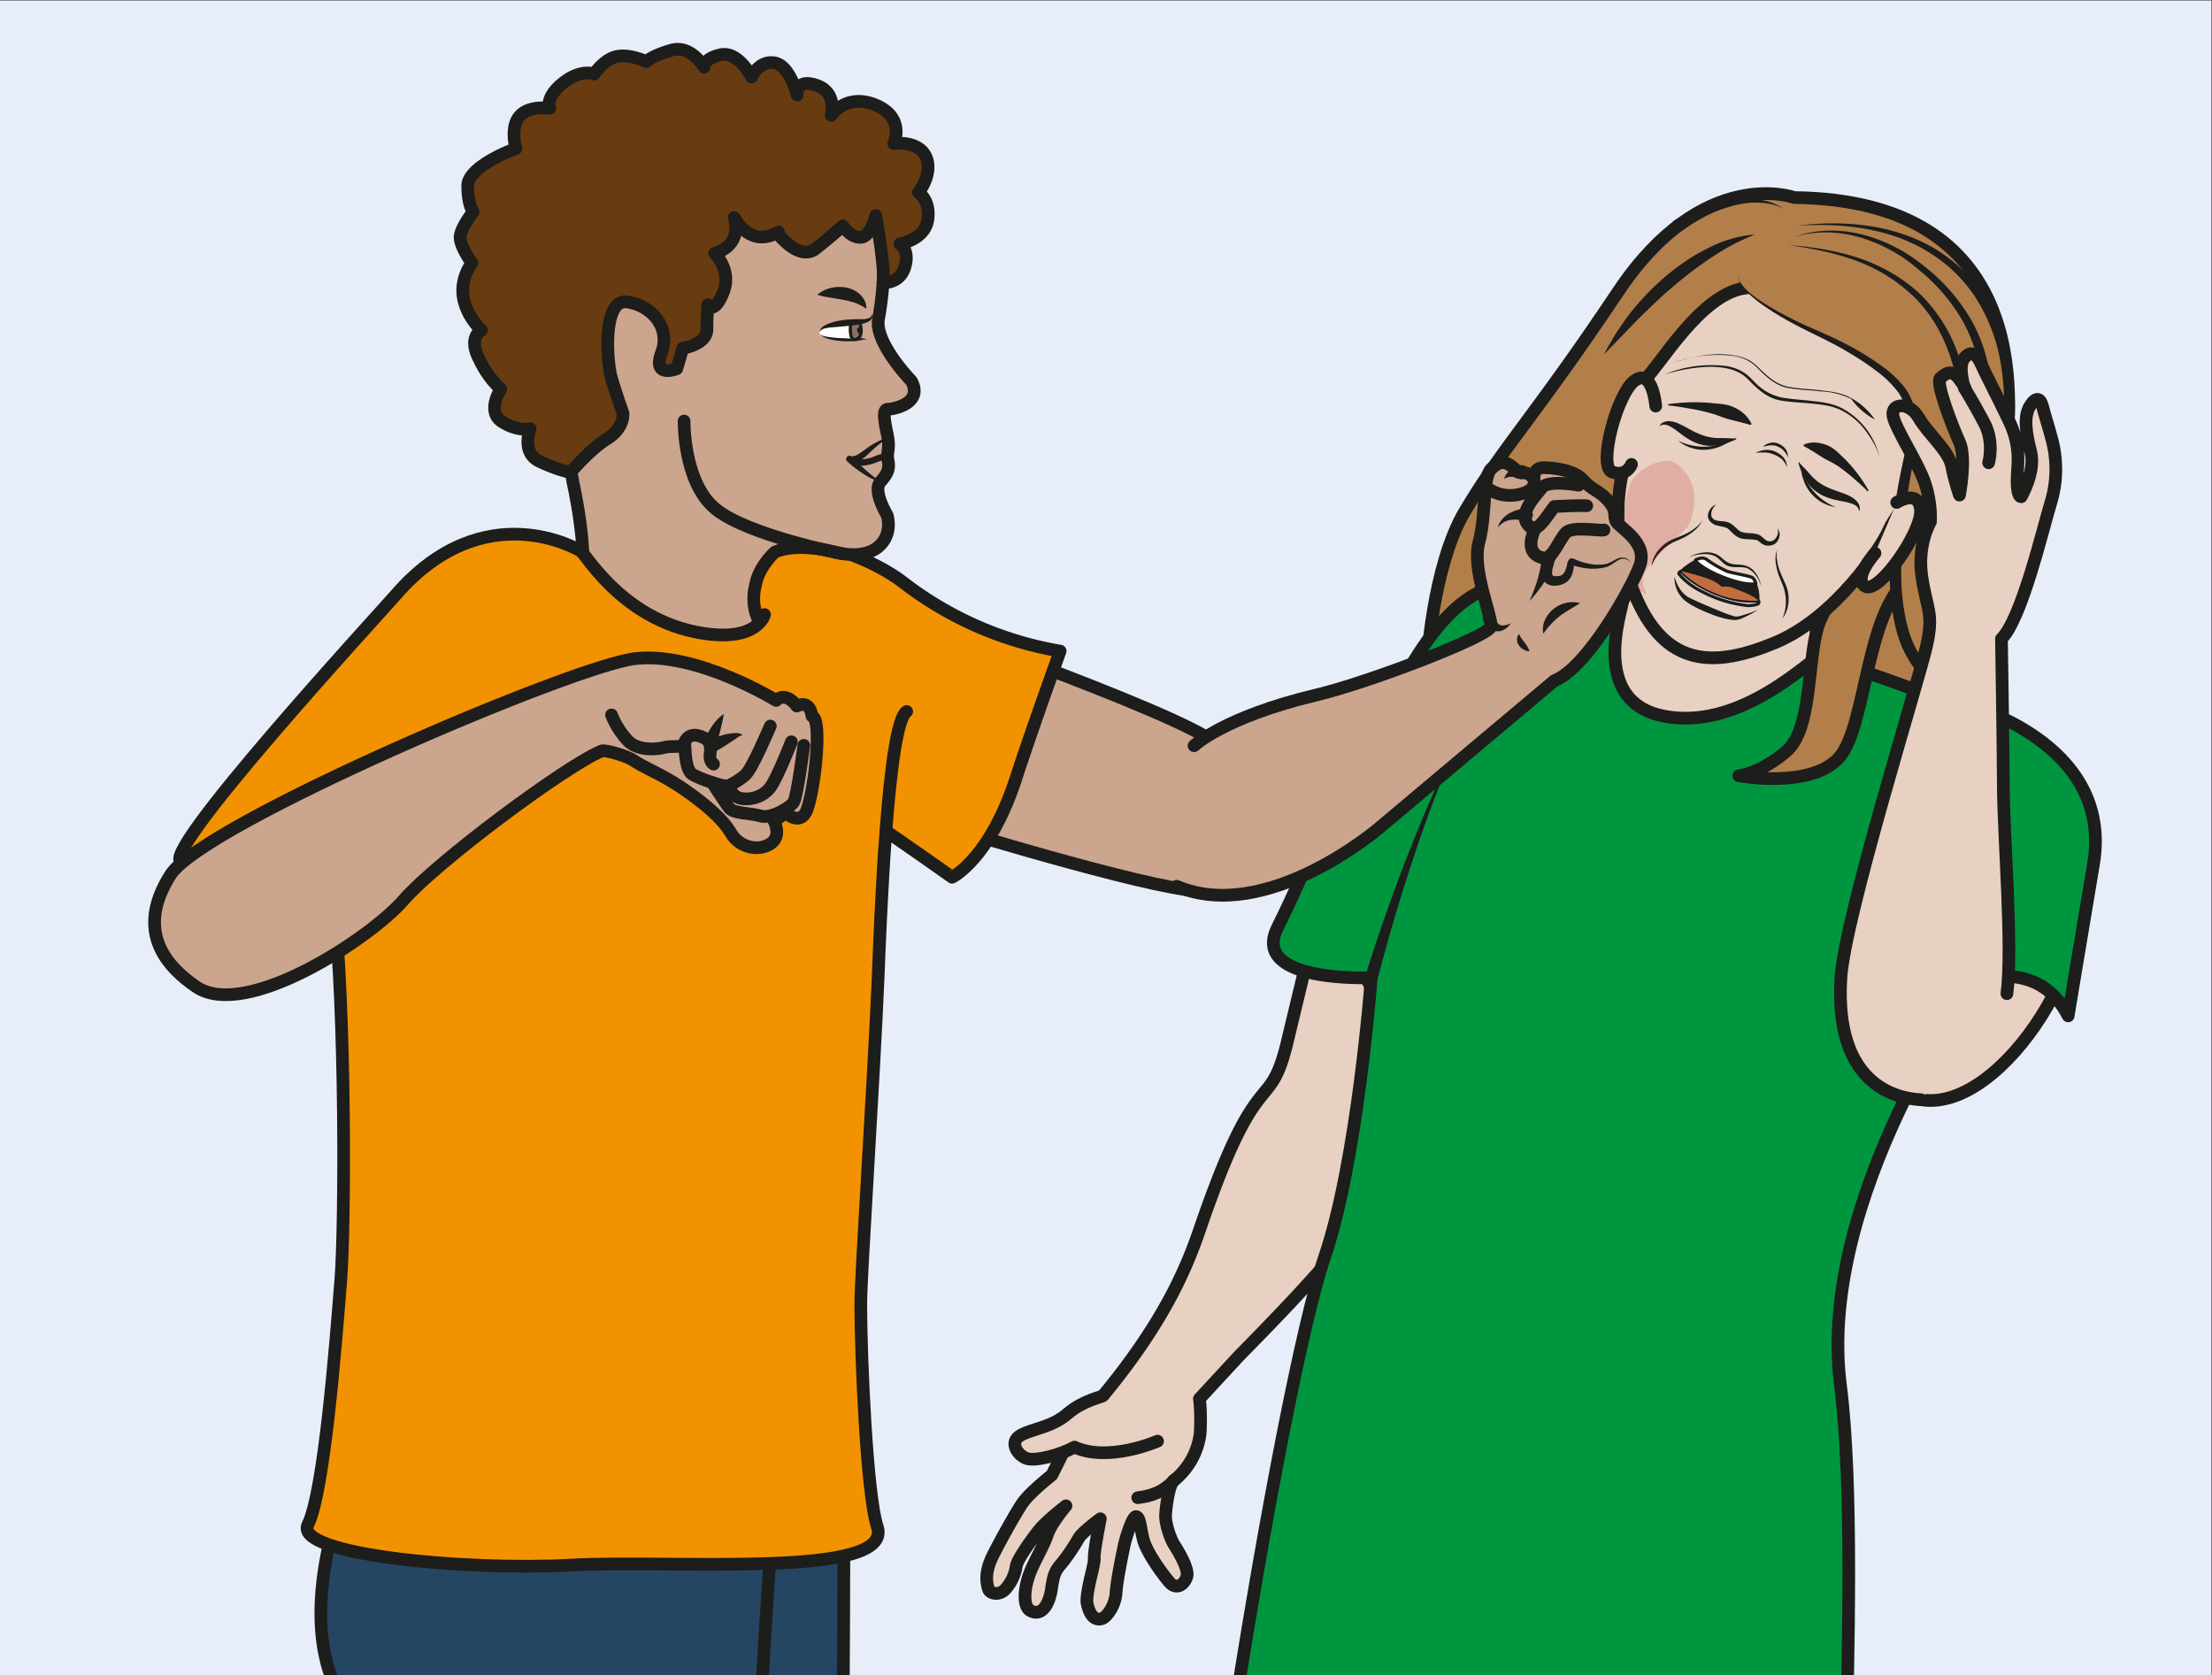 <?xml version="1.0" encoding="UTF-8" standalone="no"?><svg xmlns="http://www.w3.org/2000/svg" xml:space="preserve" viewBox="0 0 232.49 176.07"><rect x="0" y="0" width="232.49" height="176.07" fill="#333333" stroke="none"/><defs><clipPath id="a" clipPathUnits="userSpaceOnUse"><path d="M0 132.05h174.37V0H0Z"/></clipPath><clipPath id="b" clipPathUnits="userSpaceOnUse"><path d="M126.23 95.77h7.36V85.2h-7.36z"/></clipPath></defs><path d="M0 0h174.37v132.05H0Z" style="fill:#e7eef9;fill-opacity:1;fill-rule:nonzero;stroke:none" transform="matrix(1.333 0 0 -1.333 0 176.07)"/><g clip-path="url(#a)" transform="matrix(1.333 0 0 -1.333 0 176.07)"><path d="M0 0c-.02 1.1.62 2.88.58 3.45-.03.56.48 3.1.48 3.1S-.33 5.53-.64 5.03C-1 4.38-1.6 3.5-2.02 3c-.43-.5-.6-.77-.76-1.9-.15-1.13-.7-2.31-1.67-1.8-.63.33-.53 1.88.06 3.24.35.83.99 1.9 1.29 2.79.3.89 1.45 2.24 1.45 2.24s-1.5-1.15-2.12-1.91c-.43-.53-1.7-2.26-1.8-2.84A3.5 3.5 0 0 0-6.45.97C-7 .44-7.65.7-7.75.97c-.2.6-.26 1.32.2 2.39.2.5 1.9 3.63 2.5 4.47.6.84 2.28 2.16 2.28 2.16.45.85 1.17 2.45 1.65 3.04.47.58 2.4 3.23 2.4 3.23 4.94 5.99 6.62 10.2 7.66 13.23 4.5 13.14 5.39 8.9 6.77 14.3l2.53 10.5c6.32-6.06 6.56-15.14 6.74-15.77 1.33-4.66-7.8-13.83-13.04-19.19l-3.07-3.32s.16-.96.06-2.73A5.64 5.64 0 0 0 6.9 9.6c-.44-.22-.7-2.37-.7-2.88.01-.5.3-1.64.73-2.3.42-.66 1.08-1.83.96-2.38C7.77 1.5 7.12.8 6.46 1.6c-.67.8-1.79 2.4-2.02 3.34-.24.94-.24 1.73-.56 1.78-.31.04-.92-2.03-.98-2.45 0 0-.55-2.6-.6-3.55-.05-.96-.7-1.9-1.1-2.04C.2-1.64 0 0 0 0" style="fill:#e8d1c2;fill-opacity:1;fill-rule:nonzero;stroke:none" transform="translate(85.7 5.79)"/><path d="M0 0c-.02 1.1.62 2.88.58 3.45-.03.56.48 3.1.48 3.1S-.33 5.53-.64 5.03C-1 4.38-1.6 3.5-2.02 3c-.43-.5-.6-.77-.76-1.9-.15-1.13-.7-2.31-1.67-1.8-.63.33-.53 1.88.06 3.24.35.83.99 1.9 1.29 2.79.3.89 1.45 2.24 1.45 2.24s-1.5-1.15-2.12-1.91c-.43-.53-1.7-2.26-1.8-2.84A3.5 3.5 0 0 0-6.45.97C-7 .44-7.65.7-7.75.97c-.2.6-.26 1.32.2 2.39.2.5 1.9 3.63 2.5 4.47.6.84 2.28 2.16 2.28 2.16.45.85 1.17 2.45 1.65 3.04.47.58 2.4 3.23 2.4 3.23 4.94 5.99 6.62 10.2 7.66 13.23 4.5 13.14 5.39 8.9 6.77 14.3l2.53 10.5c6.32-6.06 6.56-15.14 6.74-15.77 1.33-4.66-7.8-13.83-13.04-19.19l-3.07-3.32s.16-.96.06-2.73A5.64 5.64 0 0 0 6.9 9.6c-.44-.22-.7-2.37-.7-2.88.01-.5.3-1.64.73-2.3.42-.66 1.08-1.83.96-2.38C7.77 1.5 7.12.8 6.46 1.6c-.67.8-1.79 2.4-2.02 3.34-.24.94-.24 1.73-.56 1.78-.31.04-.92-2.03-.98-2.45 0 0-.55-2.6-.6-3.55-.05-.96-.7-1.9-1.1-2.04C.2-1.64 0 0 0 0Z" style="fill:none;stroke:#1d1d1b;stroke-width:1;stroke-linecap:round;stroke-linejoin:round;stroke-miterlimit:10;stroke-dasharray:none;stroke-opacity:1" transform="translate(85.7 5.79)"/><path d="M0 0c.2.06 1.71.07 2.89 1.4" style="fill:#e8d1c2;fill-opacity:1;fill-rule:nonzero;stroke:#1d1d1b;stroke-width:1;stroke-linecap:round;stroke-linejoin:round;stroke-miterlimit:10;stroke-dasharray:none;stroke-opacity:1" transform="translate(89.71 14)"/><path d="M0 0s-3.86-1.7-6.55-.47c-1.03-.58-3-1.13-3.76-.9-.75.25-1.43 1.32-.47 1.84.97.53 2.45.62 3.69 1.7 1.24 1.06 2.7 1.3 2.8 1.42" style="fill:#e8d1c2;fill-opacity:1;fill-rule:nonzero;stroke:#1d1d1b;stroke-width:1;stroke-linecap:round;stroke-linejoin:round;stroke-miterlimit:10;stroke-dasharray:none;stroke-opacity:1" transform="translate(91.27 18.46)"/><path d="M0 0s-7.16 2.63-13.87-7.4c-6.7-10.02-8.96-12.07-12.1-17.34-2.6-4.37-3.01-12.35-3.01-12.35S5.35-54.43 7.26-52.32c1.9 2.1 8.54 25.8 9.3 31.32C17.33-15.48 18.5-.22 0 0" style="fill:#b27f4a;fill-opacity:1;fill-rule:nonzero;stroke:none" transform="translate(141.47 116.51)"/><path d="M0 0s-7.16 2.63-13.87-7.4c-6.7-10.02-8.96-12.07-12.1-17.34-2.6-4.37-3.01-12.35-3.01-12.35S5.35-54.43 7.26-52.32c1.9 2.1 8.54 25.8 9.3 31.32C17.33-15.48 18.5-.22 0 0Z" style="fill:none;stroke:#1d1d1b;stroke-width:1;stroke-linecap:butt;stroke-linejoin:round;stroke-miterlimit:10;stroke-dasharray:none;stroke-opacity:1" transform="translate(141.47 116.51)"/><path d="M0 0c-.05-.9-1.63-7.74-3.85-9.65-2.22-1.9-1.88-10.51 2.42-12.62 4.3-2.11 18.64 8.37 15.17 10.95-1.34 1-.29 7.16-.29 7.16C13.11-.25 0 0 0 0" style="fill:#e8d1c2;fill-opacity:1;fill-rule:nonzero;stroke:none" transform="translate(130.1 91.78)"/><path d="M0 0c-.05-.9-1.63-7.74-3.85-9.65-2.22-1.9-1.88-10.51 2.42-12.62 4.3-2.11 18.64 8.37 15.17 10.95-1.34 1-.29 7.16-.29 7.16C13.11-.25 0 0 0 0Z" style="fill:none;stroke:#1d1d1b;stroke-width:1;stroke-linecap:round;stroke-linejoin:round;stroke-miterlimit:10;stroke-dasharray:none;stroke-opacity:1" transform="translate(130.1 91.78)"/><path d="M0 0c-3.97-1.67.1 5.19.1 5.19s-12.44-17.12-10.57-31.86c2-15.77-1.47-51.45 1.48-54.58 2.64-2.8-26.58 2.97-51.99 2.22-1.93-.05 6.2 51.7 9.85 62.43 2.6 7.62 3.67 22 3.67 22s-9.57-.44-7.4 3.94c2.25 4.5 6.34 14.38 8.66 17.64 2.31 3.27 5.58 11.69 13 9.04 0 0 4.67-2.15 5.43-1.09.77 1.07-3.17-7.65 3.4-8.91 6.58-1.27 12.36 5.48 12.64 4.84.28-.63 4.7-1.62 9-3.55 4.3-1.93 7.4-7.04 9.04-12.65C7.96 9.06 5.18 2.2 0 0" style="fill:#009640;fill-opacity:1;fill-rule:nonzero;stroke:none" transform="translate(155.58 49.6)"/><path d="M0 0c-3.97-1.67.1 5.19.1 5.19s-12.44-17.12-10.57-31.86c2-15.77-1.47-51.45 1.48-54.58 2.64-2.8-26.58 2.97-51.99 2.22-1.93-.05 6.2 51.7 9.85 62.43 2.6 7.62 3.67 22 3.67 22s-9.57-.44-7.4 3.94c2.25 4.5 6.34 14.38 8.66 17.64 2.31 3.27 5.58 11.69 13 9.04 0 0 4.67-2.15 5.43-1.09.77 1.07-3.17-7.65 3.4-8.91 6.58-1.27 12.36 5.48 12.64 4.84.28-.63 4.7-1.62 9-3.55 4.3-1.93 7.4-7.04 9.04-12.65C7.96 9.06 5.18 2.2 0 0Z" style="fill:none;stroke:#1d1d1b;stroke-width:1;stroke-linecap:butt;stroke-linejoin:round;stroke-miterlimit:10;stroke-dasharray:none;stroke-opacity:1" transform="translate(155.58 49.6)"/><path d="M0 0a109.03 109.03 0 0 1-3.54-9.3 147 147 0 0 1-2.81-9.51.5.5 0 1 0-.96.27c.99 3.18 2.1 6.32 3.3 9.42C-2.8-6.02-1.5-2.97 0 0" style="fill:#1d1d1b;fill-opacity:1;fill-rule:nonzero;stroke:none" transform="translate(114.96 73.67)"/><path d="M0 0c6.53-1.12 14.9 12.69 11.77 18.21 0 0-9.2 2.2-10.35-2.54C.27 10.93-2.26 6.13-2.5 4.14" style="fill:#e8d1c2;fill-opacity:1;fill-rule:nonzero;stroke:#1d1d1b;stroke-width:1;stroke-linecap:round;stroke-linejoin:round;stroke-miterlimit:10;stroke-dasharray:none;stroke-opacity:1" transform="translate(151.46 45.38)"/><path d="M0 0s-.3-10.03-2.07-12.4c0 0 8.71 6.01 12.14-.62 0 0 .81 4.92 2 11.98 1.62 9.66-10.14 12.6-10.14 12.6" style="fill:#009640;fill-opacity:1;fill-rule:nonzero;stroke:#1d1d1b;stroke-width:1;stroke-linecap:butt;stroke-linejoin:round;stroke-miterlimit:10;stroke-dasharray:none;stroke-opacity:1" transform="translate(153 65.01)"/><path d="M0 0s-7.19-10.21-8.02-13c-.83-2.8-.43-8.04-2.49-9.79-2.05-1.75-3.73-1.91-3.73-1.91s5.71-1.06 7.92 1.45S-4.24-11.12-.5-8.95" style="fill:#b27f4a;fill-opacity:1;fill-rule:evenodd;stroke:#1d1d1b;stroke-width:1;stroke-linecap:butt;stroke-linejoin:round;stroke-miterlimit:10;stroke-dasharray:none;stroke-opacity:1" transform="translate(151.34 95.62)"/><path d="M0 0s-.15-3.48-.97-5.05c-.83-1.56-2.2-6.13.1-11.82 2.39-5.92 6.33-5.9 11.1-3.92 4.78 1.98 8.4 7.52 9 8.94.62 1.43 4.9 6.35 4.65 10.76-.24 4.42-10.23 9.14-16.08 8.25C4.34 6.64 1.14 1.03 0 0" style="fill:#e8d1c2;fill-opacity:1;fill-rule:nonzero;stroke:none" transform="translate(129.72 102.2)"/><path d="M0 0s-.15-3.48-.97-5.05c-.83-1.56-2.2-6.13.1-11.82 2.39-5.92 6.33-5.9 11.1-3.92 4.78 1.98 8.4 7.52 9 8.94.62 1.43 4.9 6.35 4.65 10.76-.24 4.42-10.23 9.14-16.08 8.25C4.34 6.64 1.14 1.03 0 0Z" style="fill:none;stroke:#1d1d1b;stroke-width:1;stroke-linecap:round;stroke-linejoin:round;stroke-miterlimit:10;stroke-dasharray:none;stroke-opacity:1" transform="translate(129.72 102.2)"/><path d="M0 0a18.12 18.12 0 0 1-3.38-1.79 29.9 29.9 0 0 1-3.03-2.29c-.98-.8-1.87-1.7-2.8-2.6l-2.69-2.78c.3.59.64 1.14.97 1.71.37.53.73 1.08 1.14 1.6a20.4 20.4 0 0 0 2.73 2.83c1.02.85 2.1 1.62 3.29 2.2A9.79 9.79 0 0 0 0 0" style="fill:#1d1d1b;fill-opacity:1;fill-rule:nonzero;stroke:none" transform="translate(138.37 113.6)"/><path d="M0 0s-.97-1.44 6.49-4.81c2.08-.94 5.8-3.02 6.68-4.9 1.13-2.42.49-3.09-.19-7-2.4-13.98 2.52-16.57 5.54-15.3 0 0-2.37-.38-2.56 6.05-.1 2.94 9.3 26.42-12.05 28.23" style="fill:#b27f4a;fill-opacity:1;fill-rule:evenodd;stroke:none" transform="translate(137.1 110.49)"/><path d="M0 0c-.13-.46.24-.85.52-1.17.31-.32.67-.59 1.03-.85.74-.5 1.52-.95 2.32-1.36 1.59-.84 3.3-1.44 4.9-2.32.8-.43 1.58-.9 2.33-1.44a8.87 8.87 0 0 0 2.04-1.9c.29-.41.48-.85.64-1.28.17-.44.3-.91.34-1.4.08-.99-.15-1.9-.31-2.78-.68-3.51-1.18-7.1-.95-10.62.17-1.74.49-3.53 1.41-4.93a3.7 3.7 0 0 1 1.79-1.54 3.03 3.03 0 0 1 2.27.04l.27-.95c-.8-.05-1.25.36-1.63.75-.36.4-.58.86-.77 1.32-.36.92-.5 1.85-.6 2.78-.06.47-.08.93-.1 1.4-.02.2-.02.5.02.75.03.24.07.48.12.7.18.91.4 1.8.6 2.68.82 3.52 1.38 7.1 1.28 10.68-.12 3.54-1.18 7.2-3.78 9.7a13 13 0 0 1-4.55 2.8c-1.7.62-3.48.97-5.28 1.21 1.8-.13 3.62-.4 5.37-.96 1.74-.56 3.4-1.46 4.8-2.7a12.1 12.1 0 0 0 3.08-4.59 18.23 18.23 0 0 0 1.13-5.42c.23-3.7-.39-7.36-1.16-10.92-.2-.9-.4-1.78-.57-2.65-.05-.22-.08-.44-.11-.64-.02-.2-.03-.37 0-.6.02-.45.04-.9.1-1.33.1-.88.25-1.75.56-2.53.16-.38.35-.75.6-1.02.21-.27.6-.43.73-.43h.05a.5.5 0 0 0 .22-.95 4.02 4.02 0 0 0-3-.03 4.65 4.65 0 0 0-2.23 1.93c-1.07 1.65-1.35 3.55-1.53 5.38-.2 3.68.3 7.31 1.1 10.85.2.88.42 1.74.37 2.57-.02.41-.12.82-.26 1.22a5 5 0 0 1-.54 1.15 8.38 8.38 0 0 1-1.86 1.81c-.7.54-1.46 1.02-2.23 1.47-1.53.92-3.21 1.6-4.78 2.5-.8.45-1.56.93-2.29 1.48-.35.28-.7.58-1 .93C.2-.89-.15-.46 0 0" style="fill:#1d1d1b;fill-opacity:1;fill-rule:nonzero;stroke:none" transform="translate(137.1 110.49)"/><path d="M0 0s4.38 1.75 9.26-1.83c8.7-6.38 5.74-14.39 4.18-21.46-1.56-7.08 1.26-8.77 2.23-8.62 0 0-2.1 2.79.34 11.63C19.4-7.95 14 2.22.26.9" style="fill:#b27f4a;fill-opacity:1;fill-rule:evenodd;stroke:none" transform="translate(141.45 113.4)"/><path d="M0 0c1.7.62 3.6.64 5.38.2a12.72 12.72 0 0 0 4.86-2.48 14.8 14.8 0 0 0 3.64-4.1c.95-1.6 1.5-3.43 1.66-5.28.35-3.72-.67-7.32-1.45-10.82-.4-1.75-.71-3.5-.61-5.23.05-.85.22-1.7.58-2.43.2-.35.42-.67.7-.92.26-.25.65-.38.83-.36l-.32-.8c-.34.53-.46.97-.6 1.46-.12.47-.2.95-.25 1.43-.1.95-.09 1.9-.02 2.84.13 1.89.5 3.73.96 5.53.49 1.8.92 3.54 1.1 5.35.16 1.8.17 3.62-.12 5.4a13.92 13.92 0 0 1-1.79 5.06 11.49 11.49 0 0 1-3.74 3.83C7.75.67 3.91 1.13.26.89c3.63.46 7.54.13 10.81-1.79a12 12 0 0 0 4.02-3.92 14.6 14.6 0 0 0 2.01-5.25c.72-3.72.13-7.57-.85-11.11a29.75 29.75 0 0 1-.9-5.37c-.05-.9-.06-1.8.05-2.67.05-.44.12-.87.23-1.3.1-.39.28-.85.43-1.1l.05-.07a.47.47 0 0 0-.37-.71 2.17 2.17 0 0 0-1.62.6c-.4.35-.7.78-.92 1.23-.44.9-.61 1.86-.67 2.8-.1 1.89.27 3.73.68 5.5.83 3.5 1.8 7.01 1.57 10.55a11.98 11.98 0 0 1-1.44 5.03 14.36 14.36 0 0 1-3.41 4.03A12.42 12.42 0 0 1 5.3-.06C3.6.45 1.74.53 0 0" style="fill:#1d1d1b;fill-opacity:1;fill-rule:nonzero;stroke:none" transform="translate(141.45 113.4)"/><path d="M0 0c-.65.36-1.39.49-2.1.51-.73.02-1.45-.1-2.14-.3a11.1 11.1 0 0 1-2-.78l-.94-.53-.9-.6-.03-.01a.5.5 0 1 0-.5.86l1.02.52 1.04.44c.72.26 1.45.49 2.2.6.75.12 1.51.16 2.26.05A4.79 4.79 0 0 0 0 0" style="fill:#1d1d1b;fill-opacity:1;fill-rule:nonzero;stroke:none" transform="translate(140.7 115.6)"/><path d="M0 0c-.26-.21-.42-.54-.4-.82.01-.28.26-.44.56-.47.3-.05.7 0 1.07-.28.31-.22.52-.52.74-.58.27-.11.55-.1.94-.13l.27-.05c.11-.02.23-.08.31-.14.17-.12.28-.24.39-.32a.55.55 0 0 1 .72.04c.2.2.36.54.2.85.28-.24.23-.72 0-1.02-.23-.34-.76-.42-1.13-.22-.18.1-.3.24-.42.3a.36.36 0 0 1-.16.05l-.23.03c-.28.03-.7-.02-1.06.14-.43.19-.62.5-.85.68-.17.17-.51.18-.87.28-.35.06-.8.4-.74.84.05.4.33.71.66.82" style="fill:#1d1d1b;fill-opacity:1;fill-rule:nonzero;stroke:none" transform="translate(135.33 92.31)"/><path d="M0 0c.08.3.48.41.77.4.31-.02.61-.13.87-.26.52-.24.95-.54 1.42-.72.45-.2.92-.32 1.43-.35l.8-.01.42-.02h.2c.03-.01.08.02.08-.02a.3.3 0 0 1-.07.03c.04 0 .06.03.13-.02-.04-.1-.07-.07-.1-.1a2.12 2.12 0 0 0-.2-.09l-.4-.15c-.27-.07-.52-.16-.82-.2-.6-.1-1.23 0-1.77.24-.55.24-1 .6-1.42.92-.21.15-.41.3-.64.39C.48.14.22.18 0 0" style="fill:#1d1d1b;fill-opacity:1;fill-rule:nonzero;stroke:none" transform="translate(130.86 98.48)"/><path d="M0 0a4.56 4.56 0 0 1 2.12-.47c.73 0 1.42.24 2.11.54a3.65 3.65 0 0 0-2.1-.79A3.2 3.2 0 0 0 0 0" style="fill:#1d1d1b;fill-opacity:1;fill-rule:nonzero;stroke:none" transform="translate(132.31 97.34)"/><path d="M0 0c0 .29-.21.46-.43.55-.22.1-.47.16-.72.21-.52.1-1.08.2-1.63.45-.54.25-1.04.65-1.35 1.16-.17.25-.27.49-.4.75l-.15.4-.06.2c0 .04-.04.05 0 .14.09 0 .07-.05.1-.08a.25.25 0 0 1-.07.03c.03.03.04-.03.07-.04l.13-.15.3-.3.54-.6a3.9 3.9 0 0 1 1.2-.83c.46-.22.96-.35 1.5-.57.26-.11.53-.26.76-.48C-.01.64.18.26 0 0" style="fill:#1d1d1b;fill-opacity:1;fill-rule:nonzero;stroke:none" transform="translate(146.57 91.77)"/><path d="M0 0a3.18 3.18 0 0 0-2.52 2.1c-.14.35-.2.73-.22 1.1.22-.72.5-1.4.99-1.94A4.66 4.66 0 0 1 0 0" style="fill:#1d1d1b;fill-opacity:1;fill-rule:nonzero;stroke:none" transform="translate(144.74 92.1)"/><path d="M0 0c1.15.16 2.31.2 3.49.08.58-.06 1.2-.07 1.76-.36a2.68 2.68 0 0 0 1.33-1.28l-.07-.08c-.6.17-1.1.29-1.61.42-.52.12-1.02.37-1.56.51-.53.15-1.08.27-1.64.36-.56.1-1.13.2-1.7.25Z" style="fill:#1d1d1b;fill-opacity:1;fill-rule:nonzero;stroke:none" transform="translate(131.53 100.22)"/><path d="M0 0c-.37.39-.77.74-1.17 1.08-.4.35-.81.67-1.24.96-.43.28-.91.46-1.3.73-.42.27-.8.52-1.33.8v.1c.56.27 1.21.2 1.76 0 .57-.19.97-.63 1.37-1.01.8-.77 1.46-1.66 2-2.6Z" style="fill:#1d1d1b;fill-opacity:1;fill-rule:nonzero;stroke:none" transform="translate(147.25 93.35)"/><path d="M0 0c-.17-.45-.54-.8-.93-1.07-.38-.28-.84-.47-1.26-.65a3.43 3.43 0 0 1-1.83-1.96c.08.96.83 1.81 1.73 2.17.45.18.87.33 1.28.57.39.25.79.52 1.01.94" style="fill:#1d1d1b;fill-opacity:1;fill-rule:nonzero;stroke:none" transform="translate(134.24 91.1)"/><path d="M0 0c-.13-.46-.02-.93.09-1.38.13-.45.33-.85.53-1.3.41-.87.37-2-.22-2.76.38.87.35 1.84.01 2.68-.18.42-.39.87-.47 1.34C-.17-.95-.2-.44 0 0" style="fill:#1d1d1b;fill-opacity:1;fill-rule:nonzero;stroke:none" transform="translate(140.14 88.76)"/><path d="M0 0c.18-.65.52-1.26 1.04-1.59.56-.3 1.2-.56 1.8-.82.62-.25 1.24-.54 1.86-.71.26-.08.61.06.92.15.32.1.64.23.95.35a7.84 7.84 0 0 0-.89-.5c-.3-.14-.6-.32-1.02-.3-.72.07-1.37.3-2 .55-.64.27-1.26.54-1.84.98A2.36 2.36 0 0 0 0 0" style="fill:#1d1d1b;fill-opacity:1;fill-rule:nonzero;stroke:none" transform="translate(132.03 86.62)"/><path d="M0 0c.52.26 1.1.44 1.71.36.3-.04.6-.17.84-.38.22-.19.42-.39.67-.46.24-.1.54-.1.82-.12.3-.01.62-.1.86-.28.5-.37.72-.96.84-1.52-.16.55-.45 1.1-.92 1.4-.46.36-1.06.1-1.68.28-.32.1-.53.36-.74.55-.2.19-.44.32-.71.37C1.14.3.54.2 0 0" style="fill:#1d1d1b;fill-opacity:1;fill-rule:nonzero;stroke:none" transform="translate(133.16 88.16)"/><path d="M0 0s-1.08.76-1.52.79C-1.96.8-3.4-.2-3.31-.47c.1-.27 1.77-1.42 2.86-1.89C.63-2.82 2.8-3.16 3-2.8c.2.37-.02 1.75-.47 2C2.1-.52.8-.5.13-.07" style="fill:#1d1d1b;fill-opacity:1;fill-rule:nonzero;stroke:none" transform="translate(135.66 87.32)"/><path d="M0 0s.56-.81 1.92-1.46a9.92 9.92 0 0 1 3.54-1.06c.68.02.82.16.82.16s.1.2-.03.21c-.12.01-1.28-.2-3.05.46C.97-.86.2.19.2.19S.07.17.02.05" style="fill:#fff;fill-opacity:1;fill-rule:nonzero;stroke:#1d1d1b;stroke-width:.25;stroke-linecap:round;stroke-linejoin:round;stroke-miterlimit:10;stroke-dasharray:none;stroke-opacity:1" transform="translate(132.37 86.86)"/><path d="M0 0s.31.16.63-.06a9.13 9.13 0 0 1 1.59-.92c.43-.16 1.85-.37 2.03-.52.19-.16.25-.44.25-.44s-.33-.16-1.3.08c-.98.24-1.94.66-2.53 1-.59.35-1.02.71-.9.78.1.06.23.08.23.08" style="fill:#fff;fill-opacity:1;fill-rule:nonzero;stroke:none" transform="translate(133.94 88.03)"/><path d="M0 0s.31.16.63-.06a9.13 9.13 0 0 1 1.59-.92c.43-.16 1.85-.37 2.03-.52.19-.16.25-.44.25-.44s-.33-.16-1.3.08c-.98.24-1.94.66-2.53 1-.59.35-1.02.71-.9.78.1.06.23.08.23.08Z" style="fill:none;stroke:#1d1d1b;stroke-width:.25;stroke-linecap:round;stroke-linejoin:round;stroke-miterlimit:10;stroke-dasharray:none;stroke-opacity:1" transform="translate(133.94 88.03)"/><path d="M0 0s1.5-.37 2.15-.62c.66-.24 1.03-.61 1.03-.61s.52.06.82-.07c.43-.16 1.88-.69 2.05-1.04 0 0-1.68-.07-3.05.46C.85-1.07 0 0 0 0" style="fill:#c16d3e;fill-opacity:1;fill-rule:nonzero;stroke:none" transform="translate(132.57 87.06)"/><path d="M0 0a9.7 9.7 0 0 0 4.96.67C5.38.58 5.8.45 6.17.23c.38-.21.68-.54.97-.83a4.08 4.08 0 0 1 2.09-1.2c.8-.15 1.65-.18 2.49-.29.82-.08 1.7-.21 2.44-.64a5.87 5.87 0 0 0 2.86-4c-.16.82-.6 1.56-1.09 2.23a5.4 5.4 0 0 1-1.84 1.62c-.74.4-1.56.51-2.4.59-.83.09-1.66.1-2.5.25-.88.13-1.6.7-2.2 1.28-.3.3-.57.61-.92.82-.35.21-.74.35-1.14.43-.81.17-1.65.14-2.48.04C1.62.43.8.25 0 0" style="fill:#1d1d1b;fill-opacity:1;fill-rule:nonzero;stroke:none" transform="translate(131.22 102.55)"/><path d="M0 0c1.58.53 3.28.9 4.95.6A3.7 3.7 0 0 0 6.14.19c.37-.22.66-.54.96-.82.6-.58 1.28-1.1 2.11-1.24.82-.15 1.67-.17 2.5-.27.83-.09 1.69-.2 2.43-.63.74-.4 1.37-1 1.85-1.68a5.71 5.71 0 0 0-1.88 1.63 6 6 0 0 1-2.4.6c-.84.1-1.68.11-2.52.26-.85.13-1.56.69-2.15 1.26-.3.3-.58.61-.94.82-.35.22-.75.36-1.16.44A10.2 10.2 0 0 1 0 0" style="fill:#1d1d1b;fill-opacity:1;fill-rule:nonzero;stroke:none" transform="translate(131.85 103.45)"/><path d="M0 0c.46.24 1.04.33 1.56.1.23-.13.48-.25.65-.48.19-.21.25-.49.28-.74-.11.23-.24.46-.41.62A2.33 2.33 0 0 1 .76.03C.51.03.26.03 0 0" style="fill:#1d1d1b;fill-opacity:1;fill-rule:nonzero;stroke:none" transform="translate(138.42 96.38)"/><path d="M0 0c.16.15.36.26.59.31a1 1 0 0 0 .69-.09c.2-.1.4-.23.53-.43.13-.2.16-.43.19-.64-.2.4-.43.7-.82.86a1 1 0 0 1-.56.1C.42.1.22.06 0 0" style="fill:#1d1d1b;fill-opacity:1;fill-rule:nonzero;stroke:none" transform="translate(139 96.86)"/><path d="M0 0s-.24 3-1.64 2.02c-1.4-.97-2.95-6.8-1.8-7.22 1.14-.41 1.53.6 1.53.6" style="fill:#e8d1c2;fill-opacity:1;fill-rule:nonzero;stroke:#1d1d1b;stroke-width:1;stroke-linecap:round;stroke-linejoin:round;stroke-miterlimit:10;stroke-dasharray:none;stroke-opacity:1" transform="translate(130.55 100.07)"/><path d="M0 0s1.73 1.11 1.88-.58c.16-1.7-3.28-6.65-4.34-6.04-1.06.6.75 2.62.75 2.62" style="fill:#e8d1c2;fill-opacity:1;fill-rule:nonzero;stroke:#1d1d1b;stroke-width:1;stroke-linecap:round;stroke-linejoin:round;stroke-miterlimit:10;stroke-dasharray:none;stroke-opacity:1" transform="translate(149.55 92.47)"/><path d="M0 0c-1.9.09-6.83 1.13-6.31 9.6.29 4.75 6.14 23.45 6.74 26.11.61 2.66.04 2.9-.35 5.48-.4 2.57.67 4.37.67 4.37s.12 1.39-.42 3.02C-.2 50.2-2.02 52.9-2.2 53.92c-.18 1.01 1.28 1.15 2.03-.16.76-1.3 2.37-2.6 2.6-3.82.23-1.22.61-2.27.61-2.27s.57 2.94 0 4.18c-.56 1.24-1.93 4.75-1.5 5.06.41.31.85.77 1.5-.12.66-.9.4-.67.4-.67s-.52 1.6-.07 2.27c.44.66.96.55 1.35-.33.4-.89 1.37-2.75 1.82-3.7.45-.97 1.28-2.22 1.09-4.58-.19-2.36.28-2.24.28-2.24s1.15 1.98.75 3.54c-.4 1.55-.57 2.85-.04 3.65.52.8.83.51.98-.1.15-.6.52-1.75.77-2.73.25-.97.5-2.77-.12-4.8s-2.31-9.22-3.9-10.76c0 0 .13-7.77.15-11.69.02-3.92.76-12.7.28-16.29" style="fill:#e8d1c2;fill-opacity:1;fill-rule:nonzero;stroke:#1d1d1b;stroke-width:1;stroke-linecap:round;stroke-linejoin:round;stroke-miterlimit:10;stroke-dasharray:none;stroke-opacity:1" transform="translate(151.46 45.38)"/><path d="M0 0s.46 1.61-.34 3.13c-.8 1.52-1.57 2.77-1.57 2.77" style="fill:#e8d1c2;fill-opacity:1;fill-rule:nonzero;stroke:#1d1d1b;stroke-width:1;stroke-linecap:round;stroke-linejoin:round;stroke-miterlimit:10;stroke-dasharray:none;stroke-opacity:1" transform="translate(156.8 95.6)"/><g clip-path="url(#b)" style="opacity:.19"><path d="M0 0s.3 3.76.88 4.87a3.7 3.7 0 0 0 2.9 1.63c.85-.06 2.94-1.83 1.63-5.04-.32-.77-4.2-3.27-3.57-4.89.64-1.61-.2.28-2.5.74C-2.96-2.23 0 0 0 0" style="fill:#be1622;fill-opacity:1;fill-rule:nonzero;stroke:none" transform="translate(127.76 89.27)"/></g><path d="M0 0s15.93-4.96 21.44-5.73c2.31-.32 1.58 9.71 2.48 11.13.9 1.42-24.94 10.5-24.94 10.5" style="fill:#cca58f;fill-opacity:1;fill-rule:nonzero;stroke:#1d1d1b;stroke-width:1;stroke-linecap:round;stroke-linejoin:round;stroke-miterlimit:10;stroke-dasharray:none;stroke-opacity:1" transform="translate(72.08 67.67)"/><path d="M0 0s10.97-.6 16.31-4.66a27.91 27.91 0 0 1 12.41-5.44s-2.33-6.47-3.49-10.05c-2.07-6.36-5.03-7.78-5.03-7.78S9.83-20.55 7.59-19.59" style="fill:#f39200;fill-opacity:1;fill-rule:nonzero;stroke:#1d1d1b;stroke-width:1;stroke-linecap:round;stroke-linejoin:round;stroke-miterlimit:10;stroke-dasharray:none;stroke-opacity:1" transform="translate(54.87 90.85)"/><path d="M0 0s.09-52.06-2.1-56.8c-2.2-4.74-2.01-12.03-2.01-12.03s-3.26-30.4-2.69-34.48c.58-4.09 2.4-9.59 2.4-9.59s-8.88-5.39-14.86-5.45c-5.98-.06-5.09 1.02-5.09 1.02s-.14 32.39 1.68 45.38c1.81 13 3.39 16.6 3.39 16.6s-2.47 4.6-.68 4.85c1.78.26-.36 2.56 1.46 2.55 1.82 0-1.92 39.05-.5 43.93C-17.57.87 0 0 0 0" style="fill:#254663;fill-opacity:1;fill-rule:nonzero;stroke:none" transform="translate(66.54 11.85)"/><path d="M0 0s.09-52.06-2.1-56.8c-2.2-4.74-2.01-12.03-2.01-12.03s-3.26-30.4-2.69-34.48c.58-4.09 2.4-9.59 2.4-9.59s-8.88-5.39-14.86-5.45c-5.98-.06-5.09 1.02-5.09 1.02s-.14 32.39 1.68 45.38c1.81 13 3.39 16.6 3.39 16.6s-2.47 4.6-.68 4.85c1.78.26-.36 2.56 1.46 2.55 1.82 0-1.92 39.05-.5 43.93C-17.57.87 0 0 0 0Z" style="fill:none;stroke:#1d1d1b;stroke-width:1;stroke-linecap:round;stroke-linejoin:round;stroke-miterlimit:10;stroke-dasharray:none;stroke-opacity:1" transform="translate(66.54 11.85)"/><path d="M0 0c-.23-.8-5.18-11.14-2.05-18.39C1.1-25.62 6.5-55.64 6.53-59.56c.05-3.93-2.03-5.58-.14-7.76 1.88-2.18-1.36-12-1.74-23-.37-11.01-2.3-35.82-2.12-40.11.17-4.3 6.62-7.59 13.23-4.44 6.6 3.14 6.72 6.1 6.72 6.1s1.77 24.45 2.25 32.35c.49 7.9 4.48 25.6 5.41 28.5.93 2.92 1.16 12.12.46 16.49-.7 4.37.5 20.8.63 24.49.13 3.68 1.26 21.04 1.26 21.04S1.09 3.77 0 0" style="fill:#254663;fill-opacity:1;fill-rule:nonzero;stroke:none" transform="translate(28.38 17.72)"/><path d="M0 0c-.23-.8-5.18-11.14-2.05-18.39C1.1-25.62 6.5-55.64 6.53-59.56c.05-3.93-2.03-5.58-.14-7.76 1.88-2.18-1.36-12-1.74-23-.37-11.01-2.3-35.82-2.12-40.11.17-4.3 6.62-7.59 13.23-4.44 6.6 3.14 6.72 6.1 6.72 6.1s1.77 24.45 2.25 32.35c.49 7.9 4.48 25.6 5.41 28.5.93 2.92 1.16 12.12.46 16.49-.7 4.37.5 20.8.63 24.49.13 3.68 1.26 21.04 1.26 21.04S1.09 3.77 0 0z" style="fill:none;stroke:#1d1d1b;stroke-width:1;stroke-linecap:round;stroke-linejoin:round;stroke-miterlimit:10;stroke-dasharray:none;stroke-opacity:1" transform="translate(28.38 17.72)"/><path d="M0 0a14.33 14.33 0 0 1 2.59 4.6c.29 3.06-.76 7.6-.76 7.6C1.7 13.51.54 15.12-.2 18.15c-.75 3.02 4.27 17.93 9.23 19.74 4.95 1.82 12.9-1.34 15.47-3.36 2.58-2.01 1.77-7.59 1.43-9.47-.34-1.88 2.59-4.89 2.59-4.89.97-1.78-1.44-2.23-1.84-2.23-.41 0-.34-.67-.07-1.94.27-1.28-.07-1.41.07-2.08.13-.68 0-1.01-.61-1.72-.62-.7.54-2.62.54-2.62.5-1.79-.82-3.73-4.1-2.91-3.28.81-4.76 0-4.76 0s-1.27-1.13-1.52-2.6c-.6-2.4.89-3.92 1.95-4.97" style="fill:#cca58f;fill-opacity:1;fill-rule:nonzero;stroke:#1d1d1b;stroke-width:1;stroke-linecap:round;stroke-linejoin:round;stroke-miterlimit:10;stroke-dasharray:none;stroke-opacity:1" transform="translate(43.34 81.88)"/><path d="M0 0s-7.33 1.42-9.91 3.5-2.5 6.95-2.5 6.95" style="fill:none;stroke:#1d1d1b;stroke-width:1;stroke-linecap:round;stroke-linejoin:round;stroke-miterlimit:10;stroke-dasharray:none;stroke-opacity:1" transform="translate(66.35 88.44)"/><path d="M0 0c-.33.25-.63.37-.91.48-.3.1-.58.17-.89.22-.3.07-.62.1-.96.17-.34.05-.7.1-1.1.24.32.27.68.44 1.06.53.38.1.79.11 1.2.04.4-.08.8-.25 1.11-.55C-.18.83.05.43 0 0" style="fill:#1d1d1b;fill-opacity:1;fill-rule:nonzero;stroke:none" transform="translate(68.3 107.74)"/><path d="M0 0s.1-1.12 0-1.4c-.1-.28-2.45-.05-3.06.37C-3.68-.6-1.36.05 0 0" style="fill:#fff;fill-opacity:1;fill-rule:nonzero;stroke:none" transform="translate(67.78 106.72)"/><path d="M0 0s.44-1.24-.33-1.4C-.9-1.54-.7-.06-.7-.06z" style="fill:#877164;fill-opacity:1;fill-rule:evenodd;stroke:none" transform="translate(67.78 106.72)"/><path d="M0 0s.44-1.24-.33-1.4C-.9-1.54-.7-.06-.7-.06z" style="fill:none;stroke:#1d1d1b;stroke-width:.25;stroke-linecap:round;stroke-linejoin:round;stroke-miterlimit:10;stroke-dasharray:none;stroke-opacity:1" transform="translate(67.78 106.72)"/><path d="M0 0c.14-.18-.02-.46-.2-.56a1.86 1.86 0 0 0-.6-.22c-.39-.09-.76-.11-1.14-.16l-1.12-.1a3.46 3.46 0 0 1-.55-.07c-.18-.04-.36-.07-.45-.26-.03.23.2.38.36.48.18.1.37.17.56.23.38.12.77.18 1.15.22.39.03.78.05 1.15.04.18 0 .37 0 .53.06.16.03.31.13.31.34" style="fill:#1d1d1b;fill-opacity:1;fill-rule:nonzero;stroke:none" transform="translate(68.73 107.32)"/><path d="M0 0c.04.09-.05.13-.13.12A.86.86 0 0 1-.34.08C-.49.05-.65.01-.82 0a6.66 6.66 0 0 0-1.9.1c-.3.07-.65.15-.86.4.26-.17.59-.17.89-.22.3-.03.62-.06.93-.06.3-.03.62-.03.93-.03l.47.03.24-.03C-.04.18.07.08 0 0" style="fill:#1d1d1b;fill-opacity:1;fill-rule:nonzero;stroke:none" transform="translate(68.3 105.2)"/><path d="M0 0s-.32-.13-.2-.4c.1-.26.27-.26.27-.26z" style="fill:#1d1d1b;fill-opacity:1;fill-rule:evenodd;stroke:none" transform="translate(67.8 106.35)"/><path d="M0 0c-.49-.34-.94-.7-1.36-1.1-.2-.2-.43-.42-.7-.6a1.96 1.96 0 0 0-.46-.2c-.18-.05-.34-.11-.63.02l.3.39 1.08-1.02c.18-.17.38-.33.57-.48.19-.14.39-.35.63-.3-.23-.16-.53.02-.75.1A9.17 9.17 0 0 0-3.2-1.85a.24.24 0 0 0 .24.4l.06-.01c.04-.02.38.04.58.18.23.13.44.3.7.49C-1.13-.45-.6-.14 0 0" style="fill:#1d1d1b;fill-opacity:1;fill-rule:nonzero;stroke:none" transform="translate(70 97.56)"/><path d="M0 0s-.08.47-.89.1c-.81-.36-1.74-.4-2.14 0" style="fill:none;stroke:#1d1d1b;stroke-width:.5;stroke-linecap:round;stroke-linejoin:round;stroke-miterlimit:10;stroke-dasharray:none;stroke-opacity:1" transform="translate(70.01 95.8)"/><path d="M0 0s1.33-.11 1.73 1.24c.4 1.35-.39 1.82-.39 1.82s1.98.33 2.2 1.92C3.75 6.55 2.8 7.1 2.8 7.1s1.17 1.45.6 2.8C2.8 11.25.85 10.97.85 10.97s1 2.12-1.59 3.1c-2.22.82-3.35-.88-3.35-.88s.53 1.79-1.15 2.37c-1.68.58-1.53-.77-1.53-.77s-.55 2.34-1.79 2.54c-1.24.2-1.8-1.12-1.8-1.12s-1.04 2.06-2.43 1.76c-1.38-.3-1.32-.98-1.32-.98s-1.02 1.78-2.57 1.34c-1.56-.45-1.98-.9-1.98-.9s-1.3.62-2.33.4c-1.02-.22-1.78-1.38-1.78-1.38s-1.04.44-2.49-.73c-1.44-1.18-1.01-1.97-1.01-1.97s-1.64.26-2.4-.64c-.75-.9-.27-2.53-.27-2.53s-3.8-1.38-3.8-2.94.43-2.06.43-2.06-1-1.25-1.03-1.99c-.02-.73.93-2.04.93-2.04s-.94-1.18-.68-2.71c.26-1.53 1.43-2.59 1.43-2.59s-1.1-.53-.17-2.29a7.6 7.6 0 0 1 1.69-2.35s-1.15-1.77.1-2.57c1.27-.81 2.22-.56 2.22-.56s-.73-1.88.74-2.57c1.47-.7 2.45-.87 2.45-.87s1.49 1.79 2.88 2.65c1.4.87 1.25 2.02 1.25 2.02s-.84 2.39-.98 3.05c-.32 1.5-.55 5.96 1.3 5.72 1.86-.25 3.48-1.96 2.72-4-.76-2.05 1.2-1.27 1.2-1.27l.48 1.62s1.88.3 1.9 1.46c0 1.17.07 1.97.07 1.97s.47-.84 1.2.93c.75 1.76-.66 3.13-.66 3.13s2.19.48 1.54 2.81c0 0 1.24-2.48 3.48-1.13l.06-.26s1.64-2.07 2.9-1.05a47.96 47.96 0 0 1 2.12 1.78s.6-.92 1.4-.9c.81.02 1.2 1.72 1.2 1.72S.2 1.04 0 0" style="fill:#683c10;fill-opacity:1;fill-rule:nonzero;stroke:none" transform="translate(69.62 109.8)"/><path d="M0 0s1.33-.11 1.73 1.24c.4 1.35-.39 1.82-.39 1.82s1.98.33 2.2 1.92C3.75 6.55 2.8 7.1 2.8 7.1s1.17 1.45.6 2.8C2.8 11.25.85 10.97.85 10.97s1 2.12-1.59 3.1c-2.22.82-3.35-.88-3.35-.88s.53 1.79-1.15 2.37c-1.68.58-1.53-.77-1.53-.77s-.55 2.34-1.79 2.54c-1.24.2-1.8-1.12-1.8-1.12s-1.04 2.06-2.43 1.76c-1.38-.3-1.32-.98-1.32-.98s-1.02 1.78-2.57 1.34c-1.56-.45-1.98-.9-1.98-.9s-1.3.62-2.33.4c-1.02-.22-1.78-1.38-1.78-1.38s-1.04.44-2.49-.73c-1.44-1.18-1.01-1.97-1.01-1.97s-1.64.26-2.4-.64c-.75-.9-.27-2.53-.27-2.53s-3.8-1.38-3.8-2.94.43-2.06.43-2.06-1-1.25-1.03-1.99c-.02-.73.93-2.04.93-2.04s-.94-1.18-.68-2.71c.26-1.53 1.43-2.59 1.43-2.59s-1.1-.53-.17-2.29a7.6 7.6 0 0 1 1.69-2.35s-1.15-1.77.1-2.57c1.27-.81 2.22-.56 2.22-.56s-.73-1.88.74-2.57c1.47-.7 2.45-.87 2.45-.87s1.49 1.79 2.88 2.65c1.4.87 1.25 2.02 1.25 2.02s-.84 2.39-.98 3.05c-.32 1.5-.55 5.96 1.3 5.72 1.86-.25 3.48-1.96 2.72-4-.76-2.05 1.2-1.27 1.2-1.27l.48 1.62s1.88.3 1.9 1.46c0 1.17.07 1.97.07 1.97s.47-.84 1.2.93c.75 1.76-.66 3.13-.66 3.13s2.19.48 1.54 2.81c0 0 1.24-2.48 3.48-1.13l.06-.26s1.64-2.07 2.9-1.05a47.96 47.96 0 0 1 2.12 1.78s.6-.92 1.4-.9c.81.02 1.2 1.72 1.2 1.72S.2 1.04 0 0z" style="fill:none;stroke:#1d1d1b;stroke-width:1;stroke-linecap:round;stroke-linejoin:round;stroke-miterlimit:10;stroke-dasharray:none;stroke-opacity:1" transform="translate(69.62 109.8)"/><path d="M0 0s-.51-2.15-4.84-1.48c-6.76 1.05-9.68 7.05-9.73 6.53 0 0-7.5 4.56-14.48-3.47-1.2-1.38-19.37-21.11-16.83-21.11 4.63 0 7.36 2.88 5.78-7.18-.18-1.1 6 5.44 6.08 4.7 1.04-9.53.93-26.33.62-30.34-.42-5.3-1.32-16.83-2.6-19.4-1.17-2.35 12.29-3.66 20.84-3.19 7.91.44 25.44-1.12 24.05 3.03-.83 2.49-1.3 13.46-1.3 17.55 0 2.37 1.03 17.58 1.38 26.02.14 3.55.73 19.77 2.24 20.7" style="fill:#f39200;fill-opacity:1;fill-rule:nonzero;stroke:#1d1d1b;stroke-width:1;stroke-linecap:round;stroke-linejoin:round;stroke-miterlimit:10;stroke-dasharray:none;stroke-opacity:1" transform="translate(60.28 83.63)"/><path d="M0 0s2.34 2.26 9.64 4c4.34 1.04 13.57 4.63 13.75 5.37.19.74-1.53 4.46-.93 6.67s.27 5.13.98 5.8c.71.67 1.17.7 2.12-.28 0 0 .87.12 1.23-.56 0 0-.07.9.7.92.76.01 2.47-.16 3.18-.97.71-.82 1.25-.8 2-1.65.74-.86.34-1.17.63-1.66.3-.48 2.49-1.62 1.85-3.42-.64-1.8-4.2-8.12-6.74-9.09L14.6-6.48s-8.88-7.63-15.97-4.6" style="fill:#cca58f;fill-opacity:1;fill-rule:nonzero;stroke:#1d1d1b;stroke-width:1;stroke-linecap:round;stroke-linejoin:round;stroke-miterlimit:10;stroke-dasharray:none;stroke-opacity:1" transform="translate(94.15 73.29)"/><path d="M0 0s.95-.66 2.34-.3C3.73.05 3.39.86 3.39.86" style="fill:none;stroke:#1d1d1b;stroke-width:1;stroke-linecap:round;stroke-linejoin:round;stroke-miterlimit:10;stroke-dasharray:none;stroke-opacity:1" transform="translate(117.55 93.43)"/><path d="M0 0s-2.4.45-2.9-.2c-.49-.66-2.02-2.12-.95-3.07.57-.5 1.17.57 1.93 1.59 0 0 2.13.11 2.56.06" style="fill:none;stroke:#1d1d1b;stroke-width:1;stroke-linecap:round;stroke-linejoin:round;stroke-miterlimit:10;stroke-dasharray:none;stroke-opacity:1" transform="translate(124.47 93.83)"/><path d="M0 0c-.24-.1-2.47.32-2.99-.2-.51-.51-1.08-2.1-1.7-2.02-.61.08-1.59.53-.72 2.39" style="fill:none;stroke:#1d1d1b;stroke-width:1;stroke-linecap:round;stroke-linejoin:round;stroke-miterlimit:10;stroke-dasharray:none;stroke-opacity:1" transform="translate(126.47 90.3)"/><path d="M0 0a.71.71 0 0 1-.99.35c-.33-.17-.66-.5-1.1-.6-.83-.2-1.7-.1-2.52.16l-.16.06c.06-.04.13-.02.2.01l.05.05-.03-.25c-.03-.2-.07-.44-.17-.67-.1-.23-.28-.47-.53-.6-.24-.13-.52-.2-.75-.2-.21-.03-.64.03-.88.34-.23.3-.24.6-.25.84 0 .5.1.92.25 1.37.08.26.37.4.63.32a.5.5 0 0 0 .3-.69V.48c-.15-.32-.28-.7-.3-1.01-.03-.16 0-.3.02-.33.02-.03.03-.07.23-.08.33-.02.57.05.72.32.08.14.13.31.18.5.02.1.03.2.09.35.04.05 0 .07.13.17.11.1.23.07.34.03l.12-.06c.7-.3 1.52-.49 2.28-.37.4.04.7.3 1.1.47.2.07.44.08.64-.01.19-.1.33-.27.4-.46" style="fill:#1d1d1b;fill-opacity:1;fill-rule:nonzero;stroke:none" transform="translate(128.64 87.6)"/><path d="M0 0c.1.46.56.86 1.08 1.03l.1.03A.56.56 0 1 0 1.12.03C.8.18.38.26 0 0" style="fill:#1d1d1b;fill-opacity:1;fill-rule:nonzero;stroke:none" transform="translate(118.6 94.32)"/><path d="M0 0c.45.99.8 2.04.93 3.05a.5.5 0 1 0 .96-.28A11.07 11.07 0 0 0 0 0" style="fill:#1d1d1b;fill-opacity:1;fill-rule:nonzero;stroke:none" transform="translate(120.59 84.69)"/><path d="M0 0c-.2-.27-.46-.55-.9-.63a.98.98 0 0 0-.69.16c-.21.13-.35.3-.5.47v.02a.52.52 0 1 0 .91.4c.04-.25.08-.45.3-.55.22-.1.58-.02.88.13" style="fill:#1d1d1b;fill-opacity:1;fill-rule:nonzero;stroke:none" transform="translate(119.14 82.95)"/><path d="M0 0c-.17.73.23 1.5.82 1.97.3.22.64.4 1 .47.36.08.73.06 1.08-.03-.62-.39-1.15-.67-1.62-1.03A6.22 6.22 0 0 1 0 0" style="fill:#1d1d1b;fill-opacity:1;fill-rule:nonzero;stroke:none" transform="translate(121.69 82.12)"/><path d="M0 0c.05-.16.11-.26.18-.36L.4-.64c.14-.2.3-.4.41-.72a.96.96 0 0 0-.45.12c-.15.07-.26.18-.36.3a.86.86 0 0 0-.18.47c0 .17.04.37.19.47" style="fill:#1d1d1b;fill-opacity:1;fill-rule:nonzero;stroke:none" transform="translate(119.79 82.1)"/><path d="M0 0c.09.43.4.81.8 1.07.41.26.9.4 1.37.45h.03a.51.51 0 1 0-.08-1c-.37.1-.74.15-1.12.09A1.53 1.53 0 0 1 0 0" style="fill:#1d1d1b;fill-opacity:1;fill-rule:nonzero;stroke:none" transform="translate(118.1 90.48)"/><path d="M0 0c2.56 2.96 12.7 10.53 15.62 11.76.26.1 1.94-.37 2.51-.75.94-.63 2.05-1 3.72-2.1C23.5 7.8 25.1 6.5 25.8 5.3c.7-1.21 2.26-1.48 3.17-.83.9.64.2 1.85.2 1.85s.77.15.76.73c0 0 1.16-1.23 1.77-.16.62 1.07 1.4 7.43.5 7.62 0 0-.1 1.32-1.2.79 0 0-.83 1.2-1.62.44 0 0-6.26 3.85-11.09 3.3C13.47 18.52-15.8 6.02-18.37 2c-2.95-4.63-.08-7.4 2.02-8.84C-12.42-9.5-2.56-2.96 0 0" style="fill:#cca58f;fill-opacity:1;fill-rule:nonzero;stroke:none" transform="translate(31.82 61.12)"/><path d="M0 0c2.56 2.96 12.7 10.53 15.62 11.76.26.1 1.94-.37 2.51-.75.94-.63 2.05-1 3.72-2.1C23.5 7.8 25.1 6.5 25.8 5.3c.7-1.21 2.26-1.48 3.17-.83.9.64.2 1.85.2 1.85s.77.15.76.73c0 0 1.16-1.23 1.77-.16.62 1.07 1.4 7.43.5 7.62 0 0-.1 1.32-1.2.79 0 0-.83 1.2-1.62.44 0 0-6.26 3.85-11.09 3.3C13.47 18.52-15.8 6.02-18.37 2c-2.95-4.63-.08-7.4 2.02-8.84C-12.42-9.5-2.56-2.96 0 0Z" style="fill:none;stroke:#1d1d1b;stroke-width:1;stroke-linecap:round;stroke-linejoin:round;stroke-miterlimit:10;stroke-dasharray:none;stroke-opacity:1" transform="translate(31.82 61.12)"/><path d="M0 0s.34-1.01 1.24-1.99c.89-.98 2.64-.67 2.94-.57.3.1 1.61.07 1.61.07s0-1.8.56-2.18C6.9-5.04 9-5.73 9.2-5.6c0 0 .25-.8.94-.97.68-.17 1.84.04 2.44.95.6.92 1.6 3.5 1.6 3.5" style="fill:none;stroke:#1d1d1b;stroke-width:1;stroke-linecap:round;stroke-linejoin:round;stroke-miterlimit:10;stroke-dasharray:none;stroke-opacity:1" transform="translate(48.22 75.72)"/><path d="M0 0s-.33.2-.28.7c.04.49.28 1.17-.84 1.52-1.11.34-1.26-.84-1.26-.84" style="fill:none;stroke:#1d1d1b;stroke-width:1;stroke-linecap:round;stroke-linejoin:round;stroke-miterlimit:10;stroke-dasharray:none;stroke-opacity:1" transform="translate(56.26 71.84)"/><path d="M0 0c-.07-.51-.19-.97-.3-1.42-.12-.43-.25-.89-.26-1.2l-.73.44c.42.22.85.4 1.32.53.23.06.47.1.72.12.13 0 .26.02.39 0 .06 0 .14-.04.2-.06.08-.03.13-.1.11-.17-.07.1-.18 0-.27-.04L.9-2l-.56-.37c-.38-.26-.77-.48-1.16-.7h-.01a.48.48 0 0 0-.73.45c.05.63.27 1.08.54 1.51.27.42.6.8 1.02 1.1" style="fill:#1d1d1b;fill-opacity:1;fill-rule:nonzero;stroke:none" transform="translate(57.07 75.81)"/><path d="M0 0c-.07-.13-1.43-3.4-2-3.88-.56-.49-1.33-.84-1.33-.84" style="fill:none;stroke:#1d1d1b;stroke-width:1;stroke-linecap:round;stroke-linejoin:round;stroke-miterlimit:10;stroke-dasharray:none;stroke-opacity:1" transform="translate(60.74 74.84)"/><path d="M0 0s-.52-4-.79-4.46c-.27-.46-1.8-1.35-2.62-1.11-.81.24-2.14.18-2.48.64-.33.45-1.34 2-1.34 2" style="fill:none;stroke:#1d1d1b;stroke-width:1;stroke-linecap:round;stroke-linejoin:round;stroke-miterlimit:10;stroke-dasharray:none;stroke-opacity:1" transform="translate(63.38 73.32)"/></g></svg>